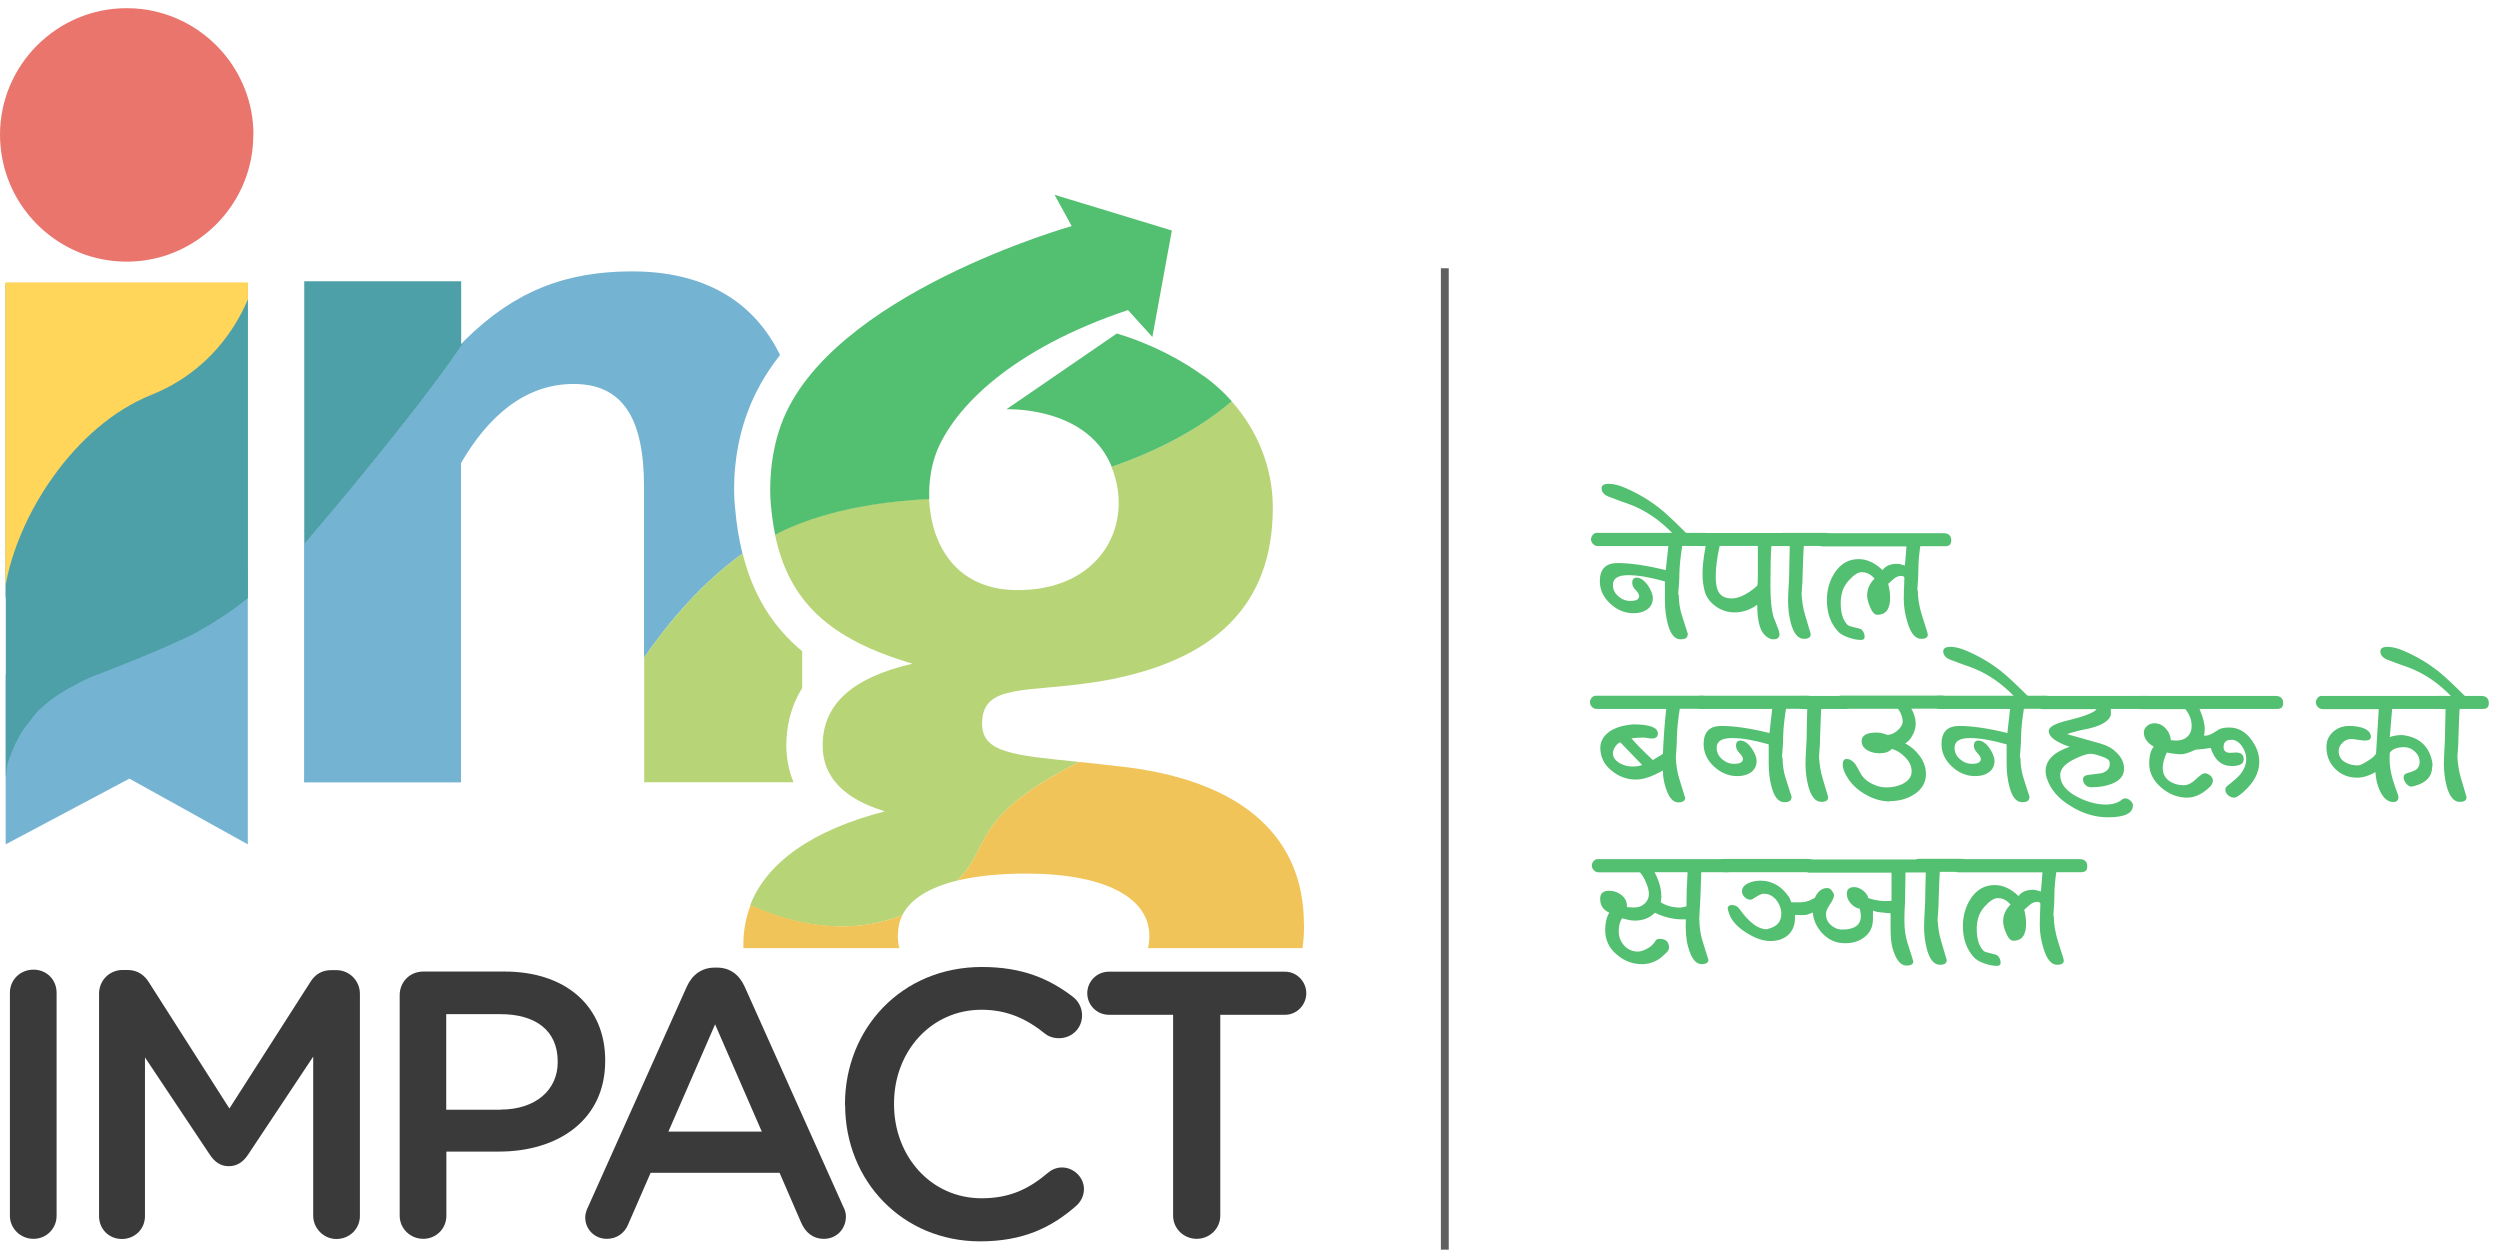 <svg width="159" height="80" viewBox="0 0 159 80" fill="none" xmlns="http://www.w3.org/2000/svg">
<g clip-path="url(#clip0_57_12457)">
<path d="M0.63 63.14C0.63 62.32 1.28 61.67 2.13 61.67C2.98 61.67 3.6 62.32 3.6 63.14V77.32C3.6 78.14 2.95 78.79 2.13 78.79C1.31 78.79 0.63 78.14 0.63 77.32V63.14Z" fill="#3A3A3A"/>
<path d="M6.3 63.19C6.3 62.37 6.95 61.69 7.8 61.69H8.11C8.76 61.69 9.2 62.03 9.48 62.49L14.59 70.5L19.73 62.47C20.04 61.96 20.48 61.7 21.08 61.7H21.39C22.23 61.7 22.89 62.38 22.89 63.2V77.33C22.89 78.15 22.24 78.8 21.39 78.8C20.59 78.8 19.92 78.12 19.92 77.33V67.2L15.8 73.4C15.49 73.88 15.1 74.17 14.55 74.17C14 74.17 13.63 73.88 13.32 73.4L9.22 67.25V77.35C9.22 78.17 8.57 78.8 7.75 78.8C6.93 78.8 6.3 78.17 6.3 77.35V63.19Z" fill="#3A3A3A"/>
<path d="M25.42 63.29C25.42 62.45 26.07 61.79 26.92 61.79H32.08C36.03 61.79 38.49 64.03 38.49 67.43V67.48C38.49 71.27 35.45 73.24 31.74 73.24H28.39V77.32C28.39 78.14 27.74 78.79 26.92 78.79C26.1 78.79 25.42 78.14 25.42 77.32V63.29ZM31.83 70.57C34.07 70.57 35.47 69.32 35.47 67.56V67.51C35.47 65.53 34.05 64.5 31.83 64.5H28.38V70.58H31.83V70.57Z" fill="#3A3A3A"/>
<path d="M37.41 76.74L43.68 62.75C44.02 62 44.62 61.54 45.46 61.54H45.6C46.44 61.54 47.02 62 47.36 62.75L53.63 76.74C53.75 76.96 53.8 77.17 53.8 77.37C53.8 78.17 53.2 78.79 52.4 78.79C51.7 78.79 51.22 78.38 50.95 77.75L49.58 74.59H41.38L39.96 77.85C39.72 78.45 39.21 78.79 38.59 78.79C37.82 78.79 37.22 78.19 37.22 77.42C37.22 77.2 37.29 76.99 37.41 76.74ZM48.45 71.97L45.48 65.15L42.51 71.97H48.44H48.45Z" fill="#3A3A3A"/>
<path d="M53.74 70.28V70.23C53.74 65.43 57.33 61.5 62.45 61.5C65.05 61.5 66.77 62.27 68.24 63.4C68.55 63.64 68.82 64.05 68.82 64.58C68.82 65.4 68.17 66.03 67.35 66.03C66.94 66.03 66.65 65.89 66.46 65.74C65.3 64.8 64.05 64.22 62.43 64.22C59.22 64.22 56.86 66.87 56.86 70.18V70.23C56.86 73.53 59.2 76.21 62.43 76.21C64.21 76.21 65.42 75.63 66.65 74.59C66.87 74.4 67.18 74.25 67.54 74.25C68.29 74.25 68.94 74.88 68.94 75.62C68.94 76.08 68.72 76.44 68.46 76.68C66.87 78.08 65.06 78.95 62.33 78.95C57.41 78.95 53.75 75.12 53.75 70.27L53.74 70.28Z" fill="#3A3A3A"/>
<path d="M74.62 64.54H70.52C69.75 64.54 69.15 63.91 69.15 63.17C69.15 62.43 69.75 61.8 70.52 61.8H81.73C82.48 61.8 83.08 62.43 83.08 63.17C83.08 63.91 82.48 64.54 81.73 64.54H77.61V77.32C77.61 78.14 76.93 78.79 76.11 78.79C75.29 78.79 74.61 78.14 74.61 77.32V64.54H74.62Z" fill="#3A3A3A"/>
<path d="M107.33 40.37C107.33 40.57 107.18 40.66 106.88 40.66C106.51 40.66 106.24 40.33 106.07 39.68C105.95 39.23 105.89 38.74 105.89 38.19V36.98C104.94 36.71 104.16 36.58 103.56 36.58C102.9 36.58 102.58 36.79 102.58 37.2C102.58 37.48 102.69 37.72 102.92 37.92C103.15 38.12 103.4 38.22 103.69 38.22C104.06 38.22 104.25 38.12 104.25 37.91C104.25 37.81 104.18 37.68 104.03 37.53C103.88 37.38 103.81 37.23 103.81 37.07C103.81 36.85 103.9 36.74 104.09 36.74C104.33 36.74 104.57 36.9 104.79 37.21C105.01 37.53 105.12 37.8 105.12 38.04C105.12 38.36 104.99 38.61 104.73 38.78C104.51 38.93 104.23 39 103.89 39C103.34 39 102.85 38.8 102.41 38.39C101.97 37.98 101.75 37.51 101.75 36.96C101.75 36.19 102.13 35.81 102.88 35.81C103.7 35.81 104.72 35.96 105.94 36.26C105.98 35.92 106.03 35.41 106.11 34.73H101.62C101.51 34.73 101.41 34.69 101.32 34.6C101.23 34.51 101.19 34.41 101.19 34.29C101.19 34.2 101.23 34.11 101.3 34.02C101.37 33.93 101.46 33.89 101.55 33.89H108.38C108.7 33.89 108.87 34.05 108.87 34.35C108.87 34.6 108.75 34.72 108.49 34.72H106.99C106.88 35.4 106.82 35.98 106.81 36.47C106.81 36.89 106.77 37.34 106.73 37.83L106.77 37.8C106.77 38.29 106.84 38.74 106.97 39.14C107.23 39.94 107.36 40.35 107.36 40.36L107.33 40.37Z" fill="#53BF71"/>
<path d="M107.33 33.98H106.43C105.6 33.1 104.67 32.46 103.63 32.07C103.33 31.97 102.89 31.81 102.29 31.58C102 31.46 101.86 31.28 101.86 31.05C101.86 30.86 102.02 30.77 102.33 30.77C102.63 30.77 102.99 30.86 103.41 31.05C104.19 31.39 104.89 31.81 105.52 32.3C105.96 32.65 106.55 33.21 107.31 33.97L107.33 33.98Z" fill="#53BF71"/>
<path d="M113.18 40.31C113.18 40.54 113.06 40.66 112.8 40.66C112.59 40.66 112.39 40.56 112.2 40.35C111.9 40.02 111.76 39.39 111.76 38.46C111.32 38.78 110.84 38.95 110.33 38.95C109.9 38.95 109.51 38.83 109.16 38.59C108.78 38.33 108.53 38 108.42 37.61C108.33 37.27 108.28 36.9 108.28 36.49C108.28 36.04 108.34 35.46 108.48 34.73H108.1C107.66 34.73 107.43 34.58 107.43 34.29C107.43 34.2 107.47 34.11 107.54 34.03C107.61 33.94 107.7 33.9 107.79 33.9H113.76C114.08 33.9 114.25 34.06 114.25 34.36C114.25 34.61 114.12 34.73 113.87 34.73H112.66C112.62 35.19 112.6 36.03 112.6 37.25C112.6 38.1 112.66 38.74 112.78 39.19C112.8 39.25 112.87 39.44 113 39.76C113.11 40.02 113.17 40.2 113.17 40.3L113.18 40.31ZM109.37 34.73C109.2 35.47 109.12 36.11 109.12 36.67C109.12 37.11 109.18 37.43 109.29 37.63C109.45 37.92 109.73 38.06 110.14 38.06C110.46 38.06 110.82 37.93 111.22 37.67C111.4 37.56 111.58 37.42 111.76 37.25C111.79 37.16 111.8 36.94 111.8 36.61V34.72H109.36L109.37 34.73Z" fill="#53BF71"/>
<path d="M115.16 40.34C115.16 40.53 115.02 40.63 114.73 40.63C114.36 40.63 114.08 40.3 113.9 39.64C113.78 39.18 113.72 38.7 113.72 38.19C113.72 38.03 113.74 37.52 113.79 36.64C113.79 36.21 113.81 35.58 113.83 34.73H113.69C113.24 34.73 113.02 34.58 113.02 34.29C113.02 34.2 113.06 34.11 113.13 34.02C113.2 33.93 113.29 33.89 113.38 33.89H116.09C116.41 33.89 116.58 34.05 116.58 34.35C116.58 34.6 116.46 34.72 116.21 34.72H114.72C114.7 34.97 114.68 35.54 114.65 36.44C114.65 36.74 114.63 37.19 114.58 37.78C114.61 38.26 114.68 38.7 114.8 39.1C115.04 39.91 115.16 40.31 115.16 40.32V40.34Z" fill="#53BF71"/>
<path d="M122.61 40.35C122.61 40.54 122.47 40.63 122.18 40.63C121.82 40.63 121.53 40.29 121.32 39.6C121.16 39.09 121.08 38.59 121.08 38.1C121.08 37.87 121.09 37.41 121.12 36.74L121.04 36.64C121.04 36.64 121.01 36.64 120.97 36.63H120.89C120.75 36.63 120.6 36.69 120.45 36.81C120.33 36.91 120.21 37.02 120.09 37.13C120.17 37.45 120.21 37.74 120.21 37.99C120.21 38.63 120.02 38.99 119.64 39.07C119.58 39.09 119.5 39.1 119.4 39.1C119.22 39.1 119.07 38.93 118.93 38.6C118.81 38.31 118.75 38.07 118.75 37.87C118.75 37.46 118.91 37.11 119.22 36.8C118.98 36.52 118.71 36.39 118.4 36.39C118.17 36.39 117.89 36.57 117.56 36.94C117.23 37.31 117.07 37.77 117.07 38.35C117.07 39 117.22 39.46 117.51 39.75C117.57 39.8 117.71 39.85 117.95 39.9C118.19 39.95 118.33 40 118.37 40.02C118.52 40.15 118.59 40.31 118.59 40.51C118.59 40.64 118.51 40.7 118.35 40.7C118.12 40.7 117.86 40.65 117.57 40.55C117.25 40.44 117.01 40.3 116.86 40.12C116.42 39.62 116.19 38.97 116.19 38.17C116.19 37.51 116.36 36.93 116.69 36.42C117.07 35.85 117.57 35.56 118.21 35.56C118.74 35.56 119.24 35.79 119.73 36.26C119.92 35.99 120.23 35.86 120.66 35.86C120.79 35.86 120.95 35.9 121.15 35.97C121.18 35.7 121.21 35.29 121.25 34.75H115.91C115.8 34.75 115.7 34.71 115.61 34.62C115.52 34.53 115.48 34.43 115.48 34.31C115.48 34.22 115.52 34.13 115.59 34.04C115.66 33.95 115.75 33.91 115.84 33.91H123.61C123.93 33.91 124.1 34.07 124.1 34.37C124.1 34.62 123.98 34.74 123.72 34.74H122.13C122.06 35.24 122.01 35.72 122.01 36.18C122.01 36.58 121.98 37.03 121.94 37.54L121.97 37.51C121.97 38.02 122.06 38.56 122.23 39.12C122.48 39.89 122.61 40.3 122.61 40.36V40.35Z" fill="#53BF71"/>
<path d="M106.83 45.1C106.73 45.71 106.67 46.3 106.65 46.86C106.65 47.26 106.62 47.71 106.58 48.21V48.18C106.61 48.71 106.68 49.15 106.8 49.52C107.05 50.35 107.18 50.76 107.18 50.74C107.18 50.93 107.03 51.03 106.74 51.03C106.42 51.03 106.17 50.76 105.98 50.22C105.83 49.81 105.76 49.4 105.76 49C105.08 49.39 104.51 49.58 104.05 49.58C103.47 49.58 102.94 49.39 102.48 49C102.02 48.62 101.78 48.14 101.78 47.56C101.78 47.15 101.98 46.81 102.36 46.53C102.68 46.31 103.07 46.17 103.53 46.11L103.85 46.07C104.91 46.07 105.44 46.26 105.44 46.65C105.44 46.86 105.31 46.97 105.04 46.97C104.98 46.97 104.9 46.96 104.78 46.94C104.66 46.92 104.57 46.91 104.5 46.91C104.26 46.91 104.01 46.93 103.76 46.96C104.02 47.27 104.47 47.73 105.12 48.34L105.76 47.95C105.8 46.97 105.87 46.02 105.97 45.09H101.56C101.44 45.09 101.34 45.05 101.25 44.96C101.16 44.87 101.12 44.77 101.12 44.65C101.12 44.56 101.16 44.47 101.23 44.38C101.3 44.29 101.39 44.25 101.48 44.25H108.28C108.6 44.25 108.77 44.41 108.77 44.71C108.77 44.96 108.65 45.08 108.41 45.08H106.85L106.83 45.1ZM104.45 48.66L103.05 47.21C102.97 47.23 102.86 47.31 102.74 47.46H102.75C102.64 47.62 102.58 47.77 102.58 47.91C102.58 48.16 102.73 48.37 103.02 48.54C103.27 48.68 103.53 48.75 103.81 48.75C104.09 48.75 104.29 48.72 104.44 48.65L104.45 48.66Z" fill="#53BF71"/>
<path d="M113.93 50.73C113.93 50.93 113.78 51.02 113.48 51.02C113.11 51.02 112.84 50.69 112.67 50.04C112.55 49.59 112.49 49.1 112.49 48.55V47.34C111.54 47.07 110.76 46.94 110.16 46.94C109.5 46.94 109.18 47.15 109.18 47.56C109.18 47.84 109.29 48.08 109.52 48.28C109.75 48.48 110 48.58 110.29 48.58C110.66 48.58 110.85 48.48 110.85 48.27C110.85 48.17 110.78 48.04 110.63 47.89C110.48 47.74 110.41 47.59 110.41 47.43C110.41 47.21 110.5 47.1 110.69 47.1C110.93 47.1 111.17 47.26 111.39 47.57C111.61 47.89 111.72 48.16 111.72 48.4C111.72 48.72 111.59 48.97 111.33 49.14C111.11 49.29 110.83 49.36 110.49 49.36C109.94 49.36 109.45 49.16 109.01 48.75C108.57 48.34 108.35 47.87 108.35 47.32C108.35 46.55 108.73 46.17 109.48 46.17C110.3 46.17 111.32 46.32 112.54 46.62C112.58 46.28 112.63 45.77 112.71 45.09H108.22C108.11 45.09 108.01 45.05 107.92 44.96C107.83 44.87 107.79 44.77 107.79 44.65C107.79 44.56 107.83 44.47 107.9 44.38C107.97 44.29 108.06 44.25 108.15 44.25H114.98C115.3 44.25 115.47 44.41 115.47 44.71C115.47 44.96 115.35 45.08 115.09 45.08H113.59C113.48 45.76 113.42 46.34 113.41 46.83C113.41 47.25 113.37 47.7 113.33 48.19L113.37 48.16C113.37 48.65 113.44 49.1 113.57 49.5C113.83 50.3 113.96 50.71 113.96 50.72L113.93 50.73Z" fill="#53BF71"/>
<path d="M116.27 50.71C116.27 50.9 116.13 51 115.84 51C115.47 51 115.19 50.67 115.01 50.01C114.89 49.55 114.83 49.07 114.83 48.56C114.83 48.4 114.85 47.89 114.9 47.01C114.9 46.58 114.92 45.95 114.94 45.1H114.8C114.35 45.1 114.13 44.95 114.13 44.66C114.13 44.57 114.17 44.48 114.24 44.39C114.31 44.3 114.4 44.26 114.49 44.26H117.2C117.52 44.26 117.69 44.42 117.69 44.72C117.69 44.97 117.57 45.09 117.32 45.09H115.83C115.81 45.34 115.79 45.91 115.76 46.81C115.76 47.11 115.74 47.56 115.69 48.15C115.72 48.63 115.79 49.07 115.91 49.47C116.15 50.28 116.27 50.68 116.27 50.69V50.71Z" fill="#53BF71"/>
<path d="M120.2 50.97C119.71 50.97 119.21 50.84 118.72 50.57C118.22 50.3 117.84 49.96 117.56 49.55C117.32 49.2 117.2 48.89 117.2 48.62C117.2 48.39 117.28 48.27 117.44 48.27C117.64 48.27 117.83 48.38 118 48.6C118.03 48.64 118.14 48.83 118.33 49.18C118.48 49.46 118.73 49.69 119.08 49.86C119.38 50.01 119.67 50.08 119.97 50.08C120.35 50.08 120.69 50.01 121 49.86C121.39 49.66 121.58 49.4 121.58 49.05C121.58 48.74 121.45 48.45 121.18 48.17C120.91 47.89 120.62 47.71 120.32 47.63C120.15 47.82 119.89 47.91 119.53 47.91C119.25 47.91 119.01 47.85 118.79 47.73C118.53 47.59 118.4 47.39 118.4 47.13C118.4 46.77 118.72 46.59 119.36 46.59C119.56 46.59 119.79 46.64 120.03 46.74C120.24 46.74 120.46 46.65 120.68 46.46C120.9 46.27 121.01 46.08 121.01 45.87C121.01 45.62 120.91 45.36 120.72 45.08H117.16C117.05 45.08 116.95 45.04 116.86 44.95C116.77 44.86 116.73 44.76 116.73 44.64C116.73 44.55 116.77 44.46 116.84 44.37C116.91 44.28 117 44.24 117.09 44.24H123.47C123.79 44.24 123.96 44.4 123.96 44.7C123.96 44.95 123.84 45.07 123.58 45.07H121.56C121.75 45.4 121.84 45.72 121.84 46.05C121.84 46.27 121.77 46.51 121.64 46.76C121.51 47.01 121.35 47.18 121.17 47.28C121.54 47.47 121.85 47.74 122.11 48.1C122.37 48.46 122.49 48.84 122.49 49.23C122.49 49.78 122.23 50.21 121.73 50.53C121.29 50.81 120.78 50.95 120.2 50.95V50.97Z" fill="#53BF71"/>
<path d="M129.06 50.73C129.06 50.93 128.91 51.02 128.61 51.02C128.24 51.02 127.97 50.69 127.8 50.04C127.68 49.59 127.62 49.1 127.62 48.55V47.34C126.67 47.07 125.89 46.94 125.29 46.94C124.63 46.94 124.31 47.15 124.31 47.56C124.31 47.84 124.42 48.08 124.65 48.28C124.88 48.48 125.13 48.58 125.42 48.58C125.79 48.58 125.98 48.48 125.98 48.27C125.98 48.17 125.91 48.04 125.76 47.89C125.61 47.74 125.54 47.59 125.54 47.43C125.54 47.21 125.63 47.1 125.82 47.1C126.06 47.1 126.3 47.26 126.52 47.57C126.74 47.89 126.85 48.16 126.85 48.4C126.85 48.72 126.72 48.97 126.46 49.14C126.24 49.29 125.96 49.36 125.62 49.36C125.07 49.36 124.58 49.16 124.14 48.75C123.7 48.34 123.48 47.87 123.48 47.32C123.48 46.55 123.86 46.17 124.61 46.17C125.43 46.17 126.45 46.32 127.67 46.62C127.71 46.28 127.76 45.77 127.84 45.09H123.35C123.24 45.09 123.14 45.05 123.05 44.96C122.96 44.87 122.92 44.77 122.92 44.65C122.92 44.56 122.96 44.47 123.03 44.38C123.1 44.29 123.19 44.25 123.28 44.25H130.11C130.43 44.25 130.6 44.41 130.6 44.71C130.6 44.96 130.48 45.08 130.22 45.08H128.72C128.61 45.76 128.55 46.34 128.54 46.83C128.54 47.25 128.5 47.7 128.46 48.19L128.5 48.16C128.5 48.65 128.57 49.1 128.7 49.5C128.96 50.3 129.09 50.71 129.09 50.72L129.06 50.73Z" fill="#53BF71"/>
<path d="M129.06 44.35H128.16C127.33 43.47 126.4 42.83 125.36 42.44C125.06 42.34 124.62 42.18 124.02 41.95C123.73 41.83 123.59 41.65 123.59 41.42C123.59 41.23 123.75 41.14 124.06 41.14C124.36 41.14 124.72 41.23 125.14 41.42C125.92 41.76 126.62 42.18 127.25 42.67C127.69 43.02 128.28 43.58 129.04 44.34L129.06 44.35Z" fill="#53BF71"/>
<path d="M135.65 51.23C135.65 51.73 135.12 51.98 134.07 51.98C133.26 51.98 132.48 51.75 131.72 51.28C130.89 50.79 130.38 50.17 130.16 49.44C130.12 49.31 130.1 49.18 130.1 49.05C130.1 48.36 130.61 47.84 131.64 47.49H131.61C130.74 47.19 130.3 46.86 130.3 46.49C130.3 46.23 130.72 46 131.55 45.81C132.51 45.58 133.1 45.35 133.32 45.14V45.1H129.93C129.82 45.1 129.72 45.06 129.63 44.97C129.54 44.88 129.5 44.78 129.5 44.66C129.5 44.57 129.54 44.48 129.61 44.39C129.68 44.3 129.77 44.26 129.86 44.26H136.52C136.84 44.26 137.01 44.42 137.01 44.72C137.01 44.97 136.88 45.09 136.63 45.09H134.25V45.49C134.1 45.9 133.58 46.19 132.68 46.37C132.22 46.46 131.81 46.57 131.46 46.69L133.62 47.3C134.02 47.41 134.35 47.6 134.62 47.87C134.94 48.18 135.09 48.52 135.09 48.89C135.09 49.33 134.83 49.65 134.31 49.85C133.94 50 133.5 50.07 132.99 50.07C132.85 50.07 132.73 50.02 132.63 49.92C132.53 49.82 132.48 49.7 132.48 49.56C132.48 49.4 132.6 49.31 132.83 49.28C133.33 49.22 133.61 49.19 133.68 49.17C134.01 49.07 134.18 48.87 134.18 48.59C134.18 48.52 134.18 48.46 134.15 48.41C134.11 48.3 133.93 48.19 133.61 48.09C133.32 47.99 133.1 47.94 132.96 47.94C132.73 47.94 132.37 48.06 131.89 48.3C131.31 48.59 131.03 48.92 131.03 49.29C131.03 49.84 131.39 50.3 132.11 50.68C132.73 51 133.34 51.17 133.95 51.17C134.29 51.17 134.58 51.1 134.81 50.96C134.86 50.92 134.93 50.87 135.02 50.81C135.05 50.79 135.11 50.78 135.2 50.78C135.29 50.78 135.39 50.83 135.5 50.93C135.61 51.03 135.66 51.13 135.66 51.22L135.65 51.23Z" fill="#53BF71"/>
<path d="M143.69 48.45C143.69 49.13 143.36 49.76 142.7 50.35C142.42 50.6 142.22 50.73 142.1 50.73C141.96 50.73 141.83 50.68 141.71 50.58C141.59 50.48 141.53 50.36 141.53 50.22C141.53 50.13 141.58 50.04 141.67 49.97C142.06 49.67 142.33 49.43 142.48 49.25C142.73 48.94 142.86 48.62 142.86 48.26C142.86 47.99 142.77 47.73 142.6 47.47C142.4 47.19 142.17 47.05 141.92 47.05C141.59 47.05 141.42 47.2 141.42 47.5C141.42 47.76 141.56 47.88 141.84 47.88C141.88 47.88 141.94 47.88 142.01 47.87C142.09 47.87 142.15 47.86 142.2 47.86C142.53 47.86 142.7 48 142.7 48.29C142.7 48.58 142.44 48.72 141.94 48.72C141.29 48.72 140.85 48.34 140.6 47.57C140.25 47.63 139.93 47.66 139.64 47.68C139.21 47.88 138.91 47.97 138.74 47.97C138.46 47.97 138.15 47.93 137.81 47.86C137.63 48.25 137.55 48.57 137.55 48.83C137.55 49.18 137.68 49.46 137.94 49.65C138.2 49.84 138.52 49.94 138.89 49.94C139.14 49.94 139.4 49.81 139.66 49.56C139.92 49.31 140.11 49.18 140.21 49.18C140.34 49.18 140.46 49.23 140.57 49.32C140.68 49.41 140.74 49.52 140.74 49.65C140.74 49.8 140.66 49.95 140.5 50.09C140.04 50.52 139.57 50.73 139.1 50.73C138.51 50.73 137.96 50.52 137.47 50.1C136.95 49.66 136.69 49.15 136.69 48.57C136.69 48.06 136.79 47.7 136.98 47.49C136.56 47.24 136.35 46.94 136.35 46.6C136.35 46.42 136.42 46.28 136.55 46.17C136.68 46.06 136.84 46 137.03 46C137.3 46 137.54 46.11 137.74 46.33C137.94 46.55 138.05 46.8 138.06 47.07C138.18 47.09 138.3 47.1 138.42 47.1C138.71 47.1 138.94 47.02 139.12 46.85C139.3 46.68 139.39 46.45 139.39 46.16C139.39 45.8 139.26 45.44 138.99 45.1H136.18C136.07 45.1 135.97 45.06 135.88 44.97C135.79 44.88 135.75 44.78 135.75 44.66C135.75 44.57 135.79 44.48 135.86 44.39C135.93 44.3 136.02 44.26 136.11 44.26H144.72C145.04 44.26 145.21 44.42 145.21 44.72C145.21 44.97 145.08 45.09 144.83 45.09H139.89C140.11 45.61 140.22 46.03 140.22 46.34C140.22 46.47 140.21 46.62 140.18 46.79C140.36 46.8 140.54 46.75 140.72 46.64C140.82 46.58 140.96 46.5 141.14 46.38C141.29 46.31 141.51 46.27 141.79 46.27C142.31 46.27 142.76 46.5 143.13 46.97C143.5 47.44 143.69 47.93 143.69 48.46V48.45Z" fill="#53BF71"/>
<path d="M154.69 48.74C154.69 49.36 154.33 49.77 153.62 49.97C153.49 50.01 153.41 50.03 153.37 50.03C153.25 50.03 153.14 49.96 153.03 49.83C152.92 49.7 152.87 49.56 152.87 49.43C152.87 49.3 152.94 49.22 153.08 49.18C153.35 49.1 153.53 49.03 153.64 48.97C153.81 48.85 153.89 48.68 153.89 48.47C153.89 48.21 153.79 47.99 153.59 47.8C153.39 47.61 153.16 47.52 152.9 47.52C152.46 47.52 152.15 47.64 151.99 47.88C151.99 48.01 151.98 48.14 151.98 48.27C151.98 48.84 152.11 49.46 152.36 50.13C152.48 50.43 152.54 50.62 152.54 50.7C152.54 50.9 152.43 51.01 152.21 51.01C151.87 51.01 151.58 50.77 151.36 50.29C151.19 49.92 151.1 49.53 151.08 49.11C150.67 49.34 150.28 49.46 149.91 49.46C149.35 49.46 148.89 49.27 148.52 48.9C148.15 48.53 147.96 48.07 147.96 47.51C147.96 47.12 148.1 46.8 148.38 46.55C148.66 46.3 149 46.17 149.4 46.17C149.72 46.17 150.01 46.21 150.26 46.29C150.61 46.42 150.79 46.61 150.79 46.86C150.79 47.02 150.66 47.1 150.4 47.1C150.3 47.1 150.15 47.08 149.96 47.05C149.76 47.02 149.62 47 149.53 47C149.33 47 149.14 47.08 148.98 47.24C148.82 47.4 148.74 47.57 148.74 47.77C148.74 48.08 148.87 48.31 149.14 48.47C149.36 48.61 149.64 48.68 149.96 48.68C150.09 48.68 150.31 48.58 150.63 48.37C150.95 48.17 151.11 48 151.12 47.88L151.29 45.1H147.72C147.61 45.1 147.51 45.06 147.42 44.97C147.33 44.88 147.29 44.78 147.29 44.66C147.29 44.57 147.33 44.48 147.4 44.39C147.47 44.3 147.56 44.26 147.65 44.26H155.56C155.88 44.26 156.05 44.42 156.05 44.72C156.05 44.97 155.92 45.09 155.67 45.09H152.14L151.99 46.88C152.18 46.8 152.45 46.75 152.78 46.75C152.88 46.75 153.03 46.78 153.22 46.83C153.95 47.02 154.43 47.49 154.64 48.24C154.69 48.41 154.71 48.56 154.71 48.71L154.69 48.74Z" fill="#53BF71"/>
<path d="M156.87 50.71C156.87 50.9 156.73 51 156.44 51C156.07 51 155.79 50.67 155.61 50.01C155.49 49.55 155.43 49.07 155.43 48.56C155.43 48.4 155.45 47.89 155.5 47.01C155.5 46.58 155.52 45.95 155.54 45.1H155.4C154.95 45.1 154.73 44.95 154.73 44.66C154.73 44.57 154.77 44.48 154.84 44.39C154.91 44.3 155 44.26 155.09 44.26H157.8C158.12 44.26 158.29 44.42 158.29 44.72C158.29 44.97 158.17 45.09 157.92 45.09H156.43C156.41 45.34 156.39 45.91 156.36 46.81C156.36 47.11 156.34 47.56 156.29 48.15C156.32 48.63 156.39 49.07 156.51 49.47C156.75 50.28 156.87 50.68 156.87 50.69V50.71Z" fill="#53BF71"/>
<path d="M156.86 44.35H155.96C155.13 43.47 154.2 42.83 153.16 42.44C152.86 42.34 152.42 42.18 151.82 41.95C151.53 41.83 151.39 41.65 151.39 41.42C151.39 41.23 151.55 41.14 151.86 41.14C152.16 41.14 152.52 41.23 152.94 41.42C153.72 41.76 154.42 42.18 155.05 42.67C155.49 43.02 156.08 43.58 156.84 44.34L156.86 44.35Z" fill="#53BF71"/>
<path d="M108.66 61.03C108.66 61.22 108.51 61.32 108.22 61.32C107.85 61.32 107.56 60.95 107.36 60.2C107.24 59.78 107.19 59.2 107.22 58.47H106.89C106.32 58.45 105.78 58.31 105.25 58.05C104.93 58.38 104.5 58.55 103.98 58.55C103.76 58.55 103.49 58.5 103.17 58.4C103.02 58.61 102.95 58.89 102.95 59.23C102.95 59.57 103.07 59.89 103.3 60.14C103.54 60.4 103.83 60.52 104.17 60.52C104.36 60.52 104.59 60.44 104.85 60.28C105.02 60.19 105.17 60.03 105.3 59.82C105.35 59.75 105.42 59.71 105.54 59.71C105.95 59.71 106.15 59.9 106.15 60.28C106.15 60.39 106.08 60.51 105.94 60.63C105.88 60.69 105.8 60.76 105.68 60.87C105.31 61.17 104.89 61.32 104.43 61.32C103.82 61.32 103.28 61.11 102.8 60.69C102.32 60.27 102.09 59.76 102.09 59.15C102.09 58.69 102.18 58.32 102.35 58.05C101.96 57.87 101.77 57.58 101.77 57.16C101.77 56.82 101.96 56.65 102.34 56.65C102.63 56.65 102.89 56.74 103.12 56.92C103.35 57.1 103.47 57.33 103.47 57.59V57.69C103.69 57.71 103.84 57.72 103.92 57.72C104.19 57.72 104.41 57.64 104.59 57.48C104.77 57.32 104.87 57.11 104.87 56.85C104.87 56.65 104.81 56.41 104.69 56.13C104.57 55.85 104.44 55.63 104.3 55.48H101.67C101.56 55.48 101.46 55.44 101.37 55.35C101.28 55.26 101.24 55.16 101.24 55.04C101.24 54.95 101.28 54.86 101.35 54.77C101.42 54.68 101.51 54.64 101.6 54.64H109.79C110.11 54.64 110.28 54.8 110.28 55.1C110.28 55.35 110.15 55.47 109.9 55.47H108.2C108.18 56.39 108.14 57.39 108.07 58.47H108.08C108.08 58.96 108.15 59.41 108.27 59.81C108.52 60.61 108.65 61.02 108.65 61.03H108.66ZM105.23 55.47C105.52 56.02 105.66 56.53 105.66 57.01C105.66 57.13 105.65 57.25 105.62 57.38C105.97 57.61 106.38 57.72 106.84 57.72C106.96 57.72 107.1 57.69 107.26 57.64V57.43C107.26 56.94 107.28 56.29 107.33 55.47H105.23Z" fill="#53BF71"/>
<path d="M115.1 55.47H109.65C109.53 55.47 109.43 55.43 109.34 55.34C109.25 55.25 109.21 55.15 109.21 55.03C109.21 54.94 109.25 54.85 109.32 54.76C109.39 54.67 109.48 54.63 109.57 54.63H114.98C115.3 54.63 115.47 54.79 115.47 55.09C115.47 55.34 115.35 55.46 115.11 55.46L115.1 55.47ZM115.56 57.07L115.48 57.96C115.15 58.1 114.94 58.18 114.85 58.19C114.76 58.2 114.53 58.21 114.16 58.19V58.39C114.16 58.85 114.01 59.21 113.72 59.47C113.43 59.73 113.05 59.85 112.59 59.85C112.13 59.85 111.61 59.67 111.05 59.31C110.48 58.95 110.13 58.55 109.98 58.13C109.92 57.94 109.88 57.83 109.88 57.78C109.88 57.68 109.94 57.6 110.06 57.56C110.13 57.56 110.22 57.56 110.35 57.59C110.44 57.62 110.54 57.69 110.63 57.81C111.24 58.67 111.82 59.1 112.35 59.1C112.35 59.1 112.4 59.1 112.47 59.07C113.02 58.93 113.29 58.62 113.29 58.12C113.29 57.8 113.18 57.5 112.97 57.24C112.76 56.98 112.49 56.84 112.18 56.84C112.06 56.84 111.9 56.9 111.71 57.03C111.52 57.16 111.39 57.22 111.35 57.22C111.2 57.22 111.07 57.17 110.96 57.06C110.85 56.95 110.79 56.83 110.79 56.68C110.79 56.46 110.94 56.28 111.23 56.15C111.45 56.06 111.7 56.01 111.97 56.01C112.7 56.01 113.31 56.36 113.78 57.05C113.84 57.14 113.88 57.25 113.92 57.38C113.97 57.38 114.04 57.38 114.16 57.39H114.38C114.63 57.39 114.85 57.36 115.05 57.29C115.16 57.23 115.33 57.15 115.56 57.05V57.07Z" fill="#53BF71"/>
<path d="M121.69 61.13C121.69 61.32 121.54 61.41 121.25 61.41C120.87 61.41 120.57 61.03 120.36 60.28C120.28 59.98 120.24 59.56 120.24 59.01V58.08C120.05 58.08 119.76 58.04 119.39 58C119.34 57.98 119.24 57.95 119.12 57.92V58.45C119.12 58.94 118.94 59.33 118.58 59.6C118.26 59.86 117.84 59.99 117.34 59.99C116.77 59.99 116.28 59.77 115.88 59.34C115.48 58.9 115.28 58.39 115.28 57.81C115.28 57.49 115.35 57.21 115.5 56.95C115.69 56.63 115.92 56.48 116.21 56.48C116.39 56.48 116.53 56.62 116.65 56.9C116.65 57.06 116.56 57.26 116.39 57.51C116.22 57.76 116.13 57.96 116.13 58.13C116.13 58.41 116.23 58.64 116.44 58.83C116.65 59.02 116.89 59.12 117.17 59.12C117.95 59.12 118.35 58.83 118.35 58.26C118.35 58.12 118.33 57.97 118.28 57.8C118.07 57.76 117.88 57.65 117.71 57.46C117.54 57.27 117.46 57.07 117.46 56.85C117.46 56.56 117.61 56.42 117.92 56.42C118.11 56.42 118.3 56.49 118.48 56.63C118.66 56.77 118.78 56.93 118.83 57.12C119.34 57.29 119.82 57.34 120.26 57.29H120.3V55.5H115.1C114.99 55.5 114.89 55.46 114.8 55.37C114.71 55.28 114.67 55.18 114.67 55.06C114.67 54.97 114.71 54.88 114.78 54.79C114.85 54.7 114.94 54.66 115.03 54.66H122.69C123.01 54.66 123.18 54.82 123.18 55.12C123.18 55.37 123.05 55.49 122.8 55.49H121.19C121.19 55.88 121.17 56.47 121.16 57.25C121.16 57.36 121.16 57.58 121.13 57.91C121.13 58.18 121.12 58.39 121.12 58.55C121.12 59.06 121.18 59.52 121.3 59.92C121.56 60.72 121.69 61.13 121.69 61.16V61.13Z" fill="#53BF71"/>
<path d="M123.81 61.07C123.81 61.26 123.67 61.36 123.38 61.36C123.01 61.36 122.73 61.03 122.55 60.37C122.43 59.91 122.37 59.43 122.37 58.92C122.37 58.76 122.39 58.25 122.44 57.37C122.44 56.94 122.46 56.31 122.48 55.46H122.34C121.89 55.46 121.67 55.31 121.67 55.02C121.67 54.93 121.71 54.84 121.78 54.75C121.85 54.66 121.94 54.62 122.03 54.62H124.74C125.06 54.62 125.23 54.78 125.23 55.08C125.23 55.33 125.11 55.45 124.86 55.45H123.37C123.35 55.7 123.33 56.27 123.3 57.17C123.3 57.47 123.28 57.92 123.23 58.51C123.26 58.99 123.33 59.43 123.45 59.83C123.69 60.64 123.81 61.04 123.81 61.05V61.07Z" fill="#53BF71"/>
<path d="M131.26 61.08C131.26 61.27 131.12 61.36 130.83 61.36C130.47 61.36 130.18 61.02 129.97 60.33C129.81 59.82 129.73 59.32 129.73 58.83C129.73 58.6 129.74 58.14 129.77 57.47L129.69 57.37C129.69 57.37 129.66 57.37 129.62 57.36H129.54C129.4 57.36 129.25 57.42 129.1 57.54C128.98 57.64 128.86 57.75 128.74 57.86C128.82 58.18 128.86 58.47 128.86 58.72C128.86 59.36 128.67 59.72 128.29 59.8C128.23 59.82 128.15 59.83 128.05 59.83C127.87 59.83 127.72 59.66 127.58 59.33C127.46 59.04 127.4 58.8 127.4 58.6C127.4 58.19 127.56 57.84 127.87 57.53C127.63 57.25 127.36 57.12 127.05 57.12C126.82 57.12 126.54 57.3 126.21 57.67C125.88 58.04 125.72 58.5 125.72 59.08C125.72 59.73 125.87 60.19 126.16 60.48C126.22 60.53 126.36 60.58 126.6 60.63C126.84 60.68 126.98 60.73 127.02 60.75C127.17 60.88 127.24 61.04 127.24 61.24C127.24 61.37 127.16 61.43 127 61.43C126.77 61.43 126.51 61.38 126.22 61.28C125.9 61.17 125.66 61.03 125.51 60.85C125.07 60.35 124.84 59.7 124.84 58.9C124.84 58.24 125.01 57.66 125.34 57.15C125.72 56.58 126.22 56.29 126.86 56.29C127.39 56.29 127.89 56.52 128.38 56.99C128.57 56.72 128.88 56.59 129.31 56.59C129.44 56.59 129.6 56.63 129.8 56.7C129.83 56.43 129.86 56.02 129.9 55.48H124.56C124.45 55.48 124.35 55.44 124.26 55.35C124.17 55.26 124.13 55.16 124.13 55.04C124.13 54.95 124.17 54.86 124.24 54.77C124.31 54.68 124.4 54.64 124.49 54.64H132.26C132.58 54.64 132.75 54.8 132.75 55.1C132.75 55.35 132.63 55.47 132.37 55.47H130.78C130.71 55.97 130.66 56.45 130.66 56.91C130.66 57.31 130.63 57.76 130.59 58.27L130.62 58.24C130.62 58.75 130.71 59.29 130.88 59.85C131.13 60.62 131.26 61.03 131.26 61.09V61.08Z" fill="#53BF71"/>
<path d="M91.89 17.06V79.48" stroke="#606060" stroke-width="0.5" stroke-miterlimit="10"/>
<path d="M0.36 42.89V53.7L8.23 49.52L15.76 53.7V36.54L0.36 42.89Z" fill="#75B3D3"/>
<path d="M16.11 8.58C16.11 12.21 13.69 15.29 10.38 16.3C9.64 16.52 8.86 16.64 8.06 16.64C7.26 16.64 6.47 16.52 5.73 16.3C2.62 15.35 0.3 12.58 0.03 9.23C0.01 9.01 0 8.8 0 8.58C0 4.13 3.62 0.52 8.06 0.52C10.45 0.52 12.61 1.57 14.09 3.24C15.35 4.66 16.12 6.53 16.12 8.58H16.11Z" fill="#E9756D"/>
<path d="M47.22 35.21C47 34.31 46.84 33.34 46.75 32.3C46.59 30.88 46.7 28.46 47.54 26.23C48 24.97 48.69 23.75 49.61 22.58C47.91 19.08 44.69 17.26 40.2 17.26C35.98 17.26 32.73 18.51 29.58 21.62C26.88 25.69 20.91 32.76 19.34 34.61V49.76H29.32V29.45C31.04 26.49 33.38 24.42 36.48 24.42C39.58 24.42 40.96 26.56 40.96 30.96V41.83C42.6 39.46 44.69 37.03 47.22 35.21Z" fill="#75B3D3"/>
<path d="M29.33 21.88V17.89H19.35V34.62C20.92 32.78 26.89 25.71 29.59 21.63C29.51 21.71 29.42 21.79 29.34 21.88H29.33Z" fill="#4DA0A8"/>
<path d="M50.47 49.76C50.11 48.89 50.01 48.05 50.01 47.4C50.01 46.26 50.26 44.98 51.02 43.76V41.42C49.1 39.82 47.87 37.79 47.23 35.2C44.7 37.02 42.61 39.45 40.97 41.82V49.75H50.47V49.76Z" fill="#B7D476"/>
<path d="M15.77 17.98V33.18C15.77 33.18 15.75 33.23 15.74 33.26C15.75 33.24 15.76 33.22 15.77 33.19V38.03C15.76 38.04 15.75 38.05 15.72 38.07C15.7 38.08 15.69 38.09 15.67 38.11C15.67 38.11 15.67 38.12 15.66 38.12C15.63 38.14 15.61 38.17 15.57 38.19C15.42 38.31 15.28 38.42 15.14 38.52C15.11 38.54 15.09 38.56 15.07 38.58C14.91 38.7 14.75 38.82 14.59 38.92C14.44 39.03 14.3 39.12 14.16 39.21C14.03 39.3 13.9 39.38 13.77 39.46C13.69 39.51 13.61 39.56 13.54 39.61C13.41 39.7 13.28 39.77 13.15 39.84C12.99 39.94 12.84 40.03 12.69 40.11C12.54 40.19 12.42 40.26 12.3 40.33C11.9 40.53 11.48 40.72 11.07 40.9C10.87 41 10.66 41.08 10.47 41.17C10.39 41.2 10.32 41.24 10.24 41.27C10.17 41.3 10.11 41.33 10.04 41.36C9.49 41.59 8.95 41.81 8.39 42.04C7.69 42.32 7 42.6 6.29 42.87C6.17 42.92 6.05 42.96 5.93 43.01C5.91 43.02 5.89 43.03 5.87 43.03C5.87 43.03 5.85 43.03 5.85 43.04C5.82 43.06 5.79 43.07 5.76 43.08C5.73 43.09 5.7 43.11 5.67 43.12C5.57 43.17 5.46 43.21 5.36 43.26C5.25 43.31 5.15 43.36 5.06 43.41C5.04 43.41 5.02 43.43 5 43.44C4.97 43.45 4.93 43.48 4.9 43.49C4.88 43.5 4.86 43.51 4.85 43.52C4.71 43.59 4.58 43.66 4.44 43.74C4.41 43.75 4.38 43.78 4.35 43.79C4.34 43.79 4.32 43.81 4.31 43.81C4.3 43.81 4.29 43.83 4.27 43.83C4.1 43.93 3.95 44.03 3.79 44.13C3.72 44.18 3.64 44.23 3.57 44.28C3.56 44.28 3.55 44.29 3.54 44.3C3.49 44.34 3.43 44.38 3.37 44.42C3.31 44.46 3.25 44.51 3.19 44.55C2.91 44.77 2.64 45 2.38 45.25C2.35 45.29 2.31 45.33 2.28 45.37C2.28 45.39 2.26 45.39 2.25 45.41C2.24 45.42 2.23 45.43 2.22 45.45C2.14 45.55 2.07 45.64 1.99 45.74C1.83 45.94 1.68 46.14 1.53 46.34C1.47 46.43 1.41 46.51 1.36 46.6C1.34 46.62 1.33 46.66 1.31 46.69C1.29 46.72 1.27 46.76 1.25 46.79C1.25 46.8 1.23 46.81 1.23 46.83C1.21 46.86 1.19 46.89 1.18 46.92C1.14 46.99 1.1 47.07 1.06 47.14C1.01 47.23 0.97 47.33 0.92 47.42C0.92 47.43 0.91 47.45 0.9 47.47C0.9 47.47 0.9 47.48 0.9 47.49C0.8 47.71 0.71 47.92 0.63 48.14C0.61 48.19 0.59 48.24 0.57 48.3C0.57 48.32 0.56 48.33 0.55 48.35C0.54 48.37 0.53 48.4 0.53 48.43C0.51 48.48 0.5 48.52 0.48 48.57V48.58V48.59C0.48 48.63 0.46 48.7 0.44 48.79C0.44 48.8 0.44 48.81 0.44 48.81C0.43 48.85 0.42 48.89 0.42 48.93C0.42 48.94 0.42 48.97 0.42 48.99V49V49.08C0.42 49.08 0.4 49.13 0.39 49.15C0.39 49.15 0.39 49.16 0.39 49.17C0.39 49.18 0.39 49.2 0.39 49.22H0.4C0.4 49.22 0.39 49.28 0.39 49.3C0.39 49.35 0.37 49.39 0.37 49.42C0.37 49.45 0.37 49.47 0.37 49.47V37.99C0.37 37.99 0.35 37.99 0.35 38V30.17C0.35 30.17 0.35 30.17 0.35 30.18V23.2C0.35 23.2 0.35 23.2 0.35 23.21V18.07V18.05H15.74V18.07H15.77V17.98Z" fill="#4DA0A8"/>
<path d="M15.74 17.98H15.77V19.03C14.99 20.88 13.25 23.66 9.61 25.12C4.69 27.1 1.08 32.84 0.34 37.32V30.08C0.34 30.08 0.34 30.08 0.34 30.09V23.11C0.34 23.11 0.34 23.11 0.34 23.12V17.98V17.96H15.74V17.98Z" fill="#FFD55A"/>
<path fill-rule="evenodd" clip-rule="evenodd" d="M57.39 58.2C57.9 57.19 59.08 56.44 60.9 56C63.1 53.8 61.65 51.99 68.64 48.46C64.43 48.03 62.46 47.88 62.46 46.02C62.46 43.38 65.4 44.11 70.09 43.31C77.28 42.06 80.95 38.47 80.95 32.3V32.23C80.94 29.73 79.97 27.36 78.33 25.52C76.33 27.24 73.69 28.65 70.69 29.69C72.19 33.35 70 37.61 64.59 37.53C60.64 37.46 59.2 34.45 59.09 31.72C53.85 31.97 50.73 33.22 49.29 33.99C50.17 38.28 52.79 40.67 58.04 42.21C54.22 43.09 52.32 44.78 52.32 47.42C52.32 49.4 53.65 50.8 56.28 51.6C51.65 52.8 48.77 54.85 47.71 57.57C49.84 58.55 53.57 59.7 57.37 58.21L57.39 58.2Z" fill="#B7D476"/>
<path d="M76.58 23.94C75.24 22.96 73.4 21.93 71.03 21.21L64.01 26.03C64.01 26.03 68.98 25.81 70.63 29.51C70.66 29.57 70.67 29.63 70.7 29.69C73.7 28.65 76.34 27.24 78.34 25.52C77.82 24.93 77.23 24.4 76.59 23.93L76.58 23.94Z" fill="#53BF71"/>
<path d="M59.53 28.83C60.65 25.91 64.38 22.18 71.74 19.72L73.29 21.43L74.53 14.66L67.07 12.39L68.16 14.38C68.16 14.38 52.69 18.73 49.68 27C48.93 29.05 48.94 31.14 49.02 32.02C49.08 32.72 49.17 33.38 49.3 34.01C50.74 33.24 53.86 31.99 59.1 31.74C59.06 30.67 59.23 29.64 59.53 28.84V28.83Z" fill="#53BF71"/>
<path d="M57.1 59.46C57.1 59.76 57.13 60.04 57.2 60.3H47.28C47.28 60.21 47.28 60.13 47.28 60.04C47.28 59.16 47.44 58.34 47.74 57.56C49.88 58.54 53.6 59.69 57.4 58.2C57.2 58.58 57.11 59 57.11 59.45L57.1 59.46Z" fill="#F0C458"/>
<path d="M82.94 58.79C82.94 59.31 82.91 59.81 82.84 60.3H73.01C73.07 60.06 73.1 59.8 73.1 59.53C73.1 57.11 70.32 55.56 65.25 55.56C63.53 55.56 62.08 55.72 60.9 56C63.09 53.8 61.65 51.99 68.64 48.46C69.58 48.56 70.62 48.67 71.78 48.81C79.11 49.77 82.93 53.29 82.93 58.79H82.94Z" fill="#F0C458"/>
</g>
<defs>
<clipPath id="clip0_57_12457">
<rect width="158.29" height="78.96" fill="white" transform="translate(0 0.52)"/>
</clipPath>
</defs>
</svg>
